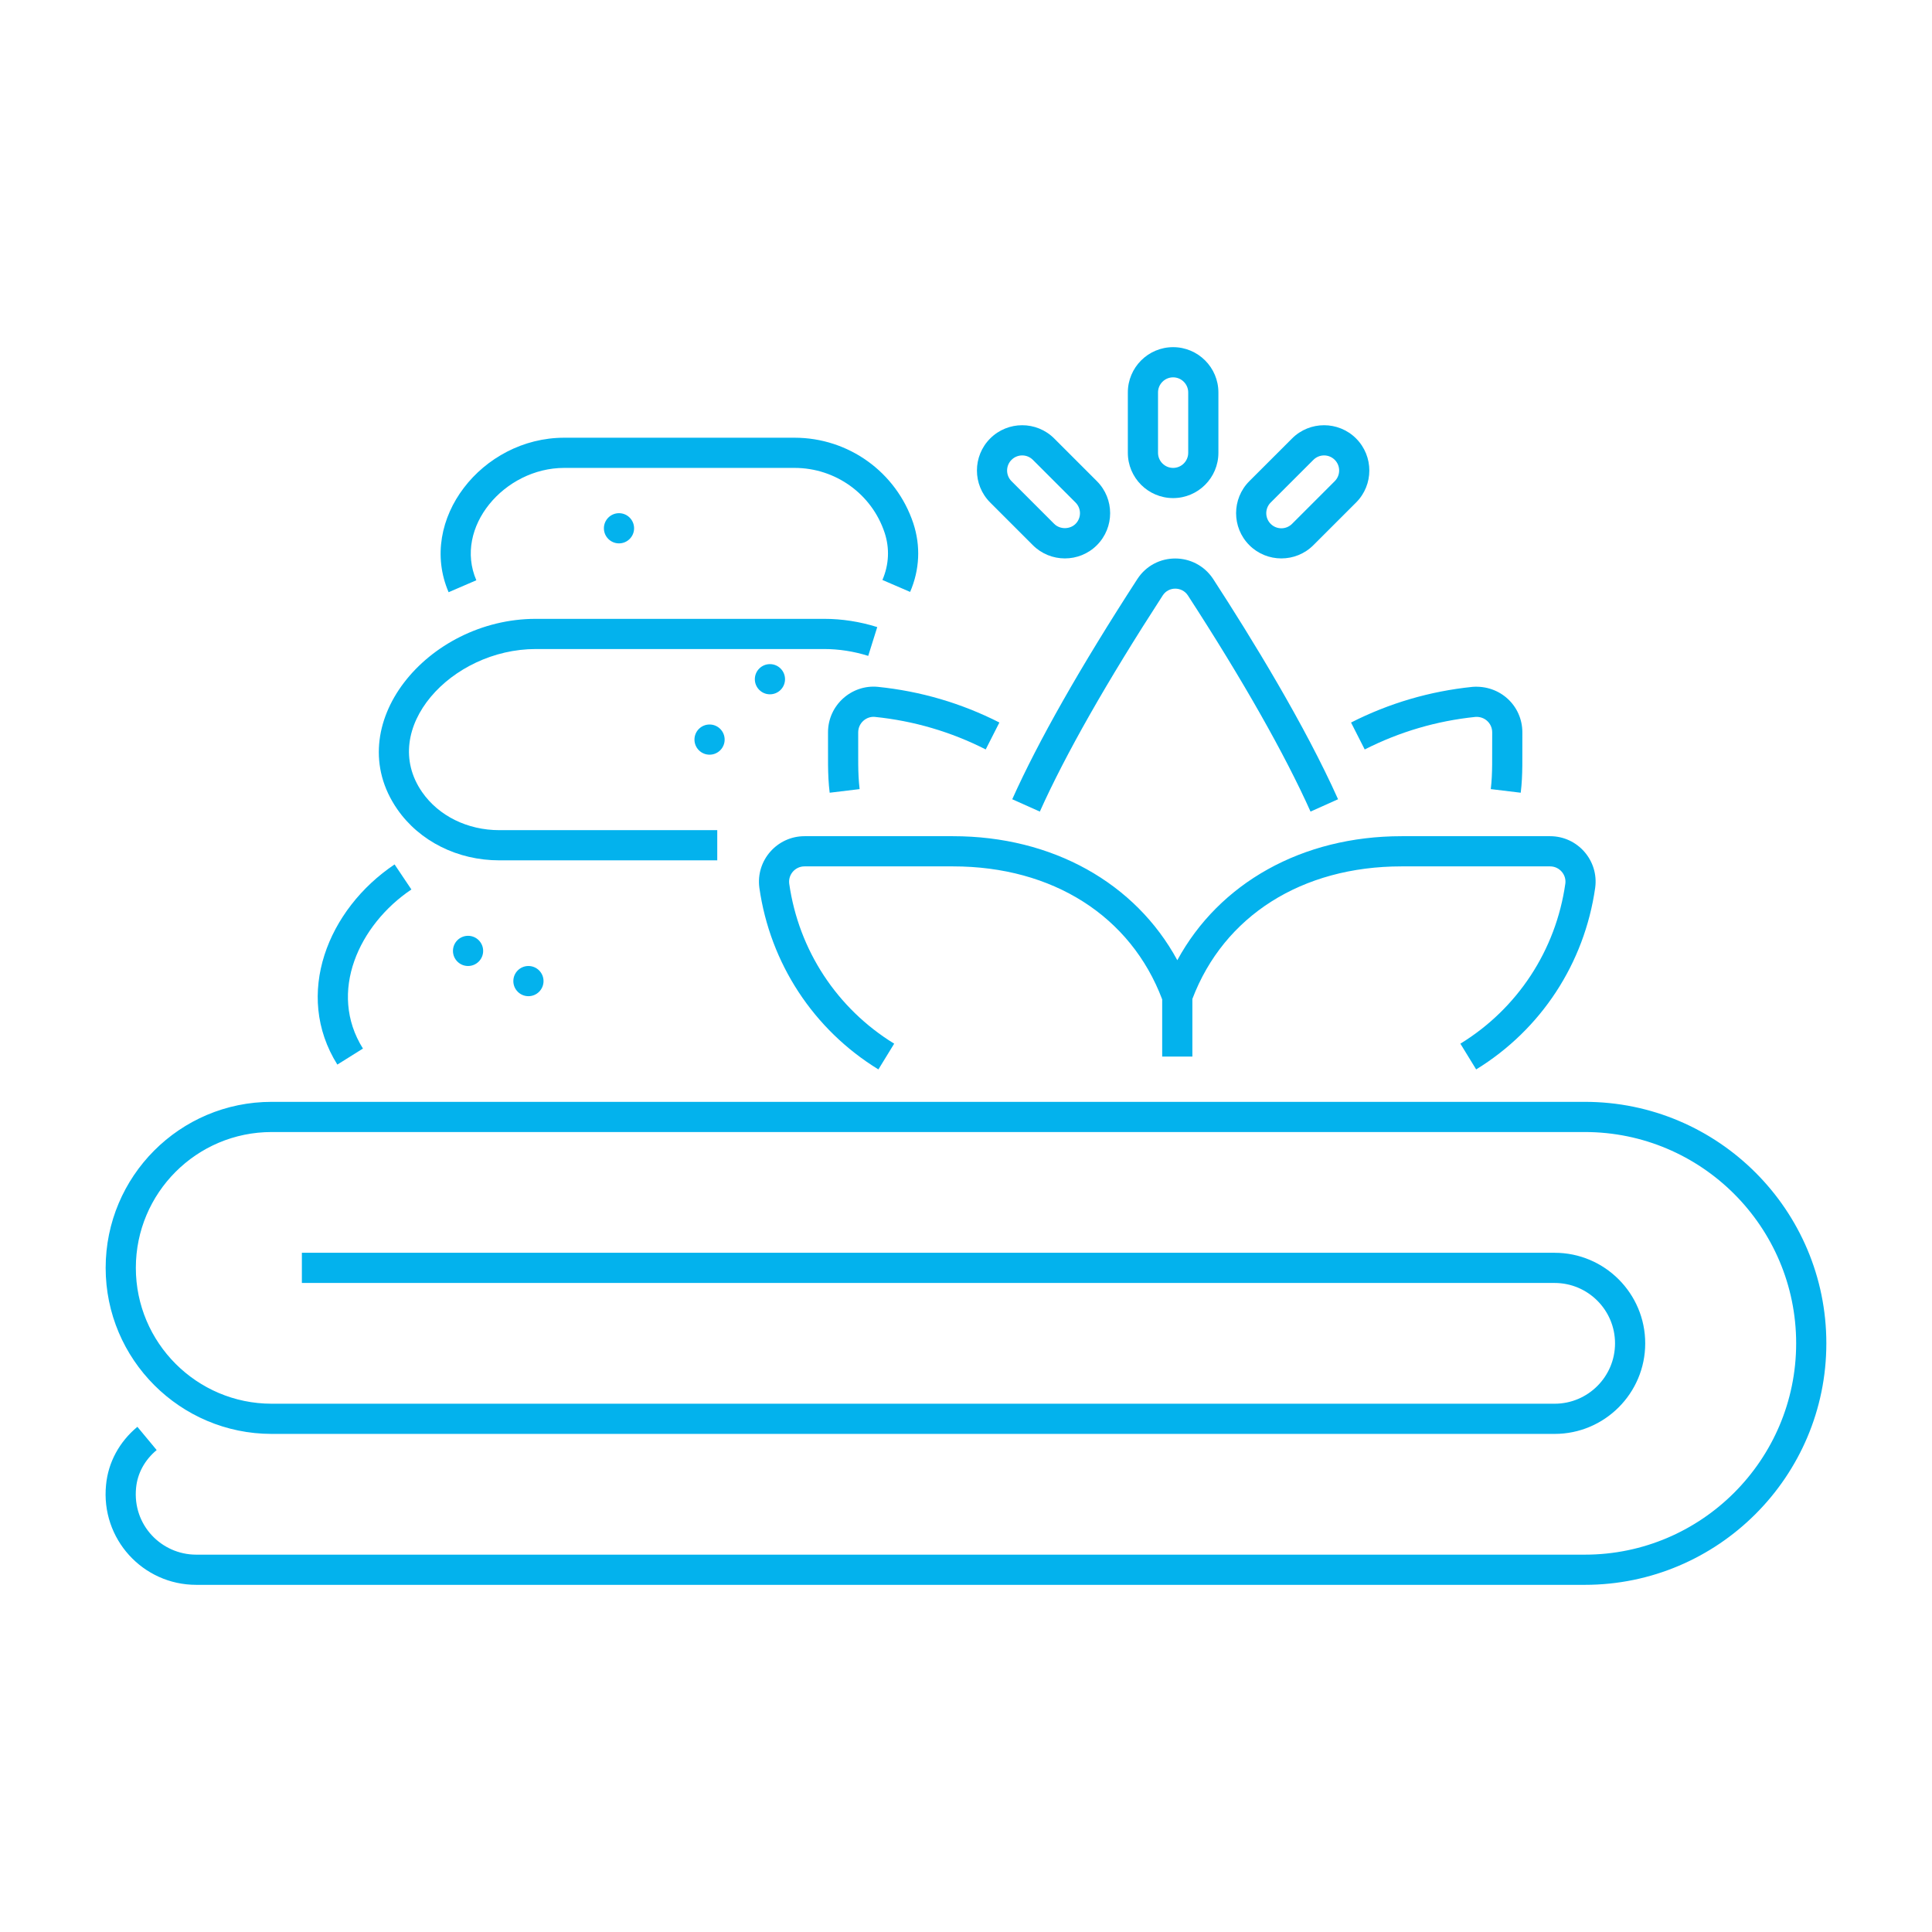 <?xml version="1.0" encoding="utf-8"?>
<!-- Generator: Adobe Illustrator 16.0.0, SVG Export Plug-In . SVG Version: 6.00 Build 0)  -->
<!DOCTYPE svg PUBLIC "-//W3C//DTD SVG 1.1//EN" "http://www.w3.org/Graphics/SVG/1.1/DTD/svg11.dtd">
<svg version="1.1" id="Layer_1" xmlns="http://www.w3.org/2000/svg" xmlns:xlink="http://www.w3.org/1999/xlink" x="0px" y="0px"
	 width="512px" height="512px" viewBox="0 0 512 512" enable-background="new 0 0 512 512" xml:space="preserve">
<g id="Icons">
	<g>
		<g>
			<path fill="#03B2ED" d="M420,292H72c-24.4,0-44,19.792-44,44c0,24.264,19.744,44,44,44h340c13.232,0,24-10.768,24-24
				s-10.768-24-24-24H80v8h332c8.824,0,16,7.176,16,16s-7.176,16-16,16H72c-19.848,0-36-16.152-36-36c0-19.84,16.072-36,36-36h348
				c30.872,0,56,25.104,56,56c0,30.88-25.128,56-56,56H52c-9.216,0-16.92-7.848-15.936-17.704c0.36-3.84,2.296-7.399,5.456-10.016
				l-5.112-6.16c-4.8,3.983-7.752,9.464-8.304,15.399C26.672,407.84,37.864,420,52,420h368c35.288,0,64-28.712,64-64
				S455.328,292,420,292z"/>
			<path fill="#03B2ED" d="M109.024,235.72l-4.456-6.64C86.88,240.936,77.76,263.561,89.4,282.128l6.784-4.248
				C86.816,262.943,95.152,245.032,109.024,235.72z"/>
			<path fill="#03B2ED" d="M230.088,173.816l2.392-7.632c-4.608-1.448-9.344-2.184-14.08-2.184H142
				c-28.792,0-52.128,28.248-36.704,50.472C111.176,222.944,121.28,228,132.32,228h57.76v-8h-57.76
				c-8.424,0-16.064-3.768-20.456-10.088C100.256,193.168,119.544,172,142,172h76.4C222.312,172,226.248,172.608,230.088,173.816
				L230.088,173.816z"/>
			<path fill="#03B2ED" d="M210.56,116h-61.04c-21.808,0-38.896,21.768-30.632,40.944l7.344-3.168
				C120.2,139.792,133.624,124,149.52,124h61.04c10.856,0,20.464,6.904,23.872,17.168c1.368,4.144,1.16,8.48-0.584,12.528
				l7.344,3.168c2.528-5.872,2.832-12.16,0.84-18.208C237.512,125.104,224.864,116,210.56,116L210.56,116z"/>
			<path fill="#03B2ED" d="M231.832,189.984c10.312,1.048,20.192,3.952,29.393,8.624l3.623-7.136
				c-10.08-5.128-20.912-8.304-32.271-9.456c-6.888-0.632-13.144,4.832-13.144,12.064c0.048,6.584-0.176,11.008,0.44,16l7.936-0.96
				c-0.528-4.424-0.336-8.168-0.376-15.04C227.44,191.552,229.632,189.784,231.832,189.984L231.832,189.984z"/>
			<path fill="#03B2ED" d="M395.072,209.12l7.936,0.96c0.6-4.88,0.385-9.208,0.432-16c0-7.04-5.896-12.592-13.199-12.056
				c-11.288,1.152-22.129,4.328-32.2,9.456l3.624,7.136c9.191-4.672,19.08-7.576,29.32-8.624c2.447-0.184,4.463,1.68,4.463,4.096
				C395.4,201.048,395.584,204.808,395.072,209.12L395.072,209.12z"/>
			<path fill="#03B2ED" d="M275.568,215.08c6.768-15.096,17.728-34.376,32.576-57.296c1.567-2.408,5.096-2.352,6.647-0.008
				c14.479,22.304,25.712,42.12,32.513,57.304l7.295-3.272c-8.8-19.648-22.848-42.592-33.127-58.416
				c-4.785-7.192-15.337-7.184-20.049,0.04c-15.08,23.272-26.232,42.912-33.168,58.376L275.568,215.08z"/>
			<path fill="#03B2ED" d="M298.889,104v16c0,6.616,5.383,12,12,12c6.615,0,12-5.384,12-12v-16c0-6.616-5.385-12-12-12
				C304.271,92,298.889,97.384,298.889,104z M306.889,104c0-2.208,1.799-4,4-4c2.199,0,4,1.792,4,4v16c0,2.208-1.801,4-4,4
				c-2.201,0-4-1.792-4-4V104z"/>
			<path fill="#03B2ED" d="M359.376,116.2c-4.672-4.68-12.296-4.68-16.968,0l-11.32,11.312c-4.68,4.68-4.68,12.288,0,16.968
				c4.664,4.672,12.296,4.68,16.969,0l11.319-11.312C364.057,128.496,364.057,120.88,359.376,116.2z M353.721,127.512l-11.32,11.32
				c-1.561,1.56-4.096,1.56-5.656,0s-1.561-4.096,0-5.656l11.32-11.312c1.56-1.552,4.071-1.576,5.656,0
				C355.279,123.424,355.279,125.952,353.721,127.512z"/>
			<path fill="#03B2ED" d="M279.376,116.2c-4.672-4.68-12.296-4.68-16.968,0c-4.68,4.68-4.68,12.288,0,16.968l11.313,11.312
				c4.663,4.672,12.295,4.68,16.967,0c4.681-4.68,4.681-12.288,0-16.968L279.376,116.2z M285.032,138.832
				c-1.513,1.504-4.144,1.504-5.656,0l-11.312-11.312c-1.561-1.56-1.568-4.088,0-5.656c1.56-1.552,4.071-1.576,5.656,0
				l11.312,11.312C286.592,134.736,286.6,137.264,285.032,138.832L285.032,138.832z"/>
			<circle fill="#03B2ED" cx="124.04" cy="252" r="4"/>
			<circle fill="#03B2ED" cx="164.04" cy="140" r="4"/>
			<circle fill="#03B2ED" cx="188.04" cy="196" r="4"/>
			<circle fill="#03B2ED" cx="204.04" cy="180" r="4"/>
			<circle fill="#03B2ED" cx="140.04" cy="260" r="4"/>
		</g>
		<path fill="#03B2ED" d="M410.8,221.6h-39.36c-26.359,0-48.328,12.408-59.439,32.864c-11.104-20.456-33.08-32.864-59.44-32.864
			H213.2c-7.232,0-12.936,6.376-11.96,13.68c2.848,20.024,14.344,37.568,31.544,48.128l4.184-6.824
			c-15.168-9.313-25.304-24.776-27.816-42.4c-0.312-2.456,1.616-4.584,4.04-4.584h39.36c26.44,0,47.104,13.184,55.44,35.248V280h8
			v-15.279c8.359-22.009,29.031-35.121,55.439-35.121h39.36c2.472,0,4.353,2.2,4.04,4.552
			c-2.504,17.656-12.648,33.127-27.816,42.432l4.185,6.824c17.2-10.561,28.696-28.104,31.544-48.16
			C423.72,228.056,418.096,221.6,410.8,221.6L410.8,221.6z"/>
	</g>
</g>
</svg>

